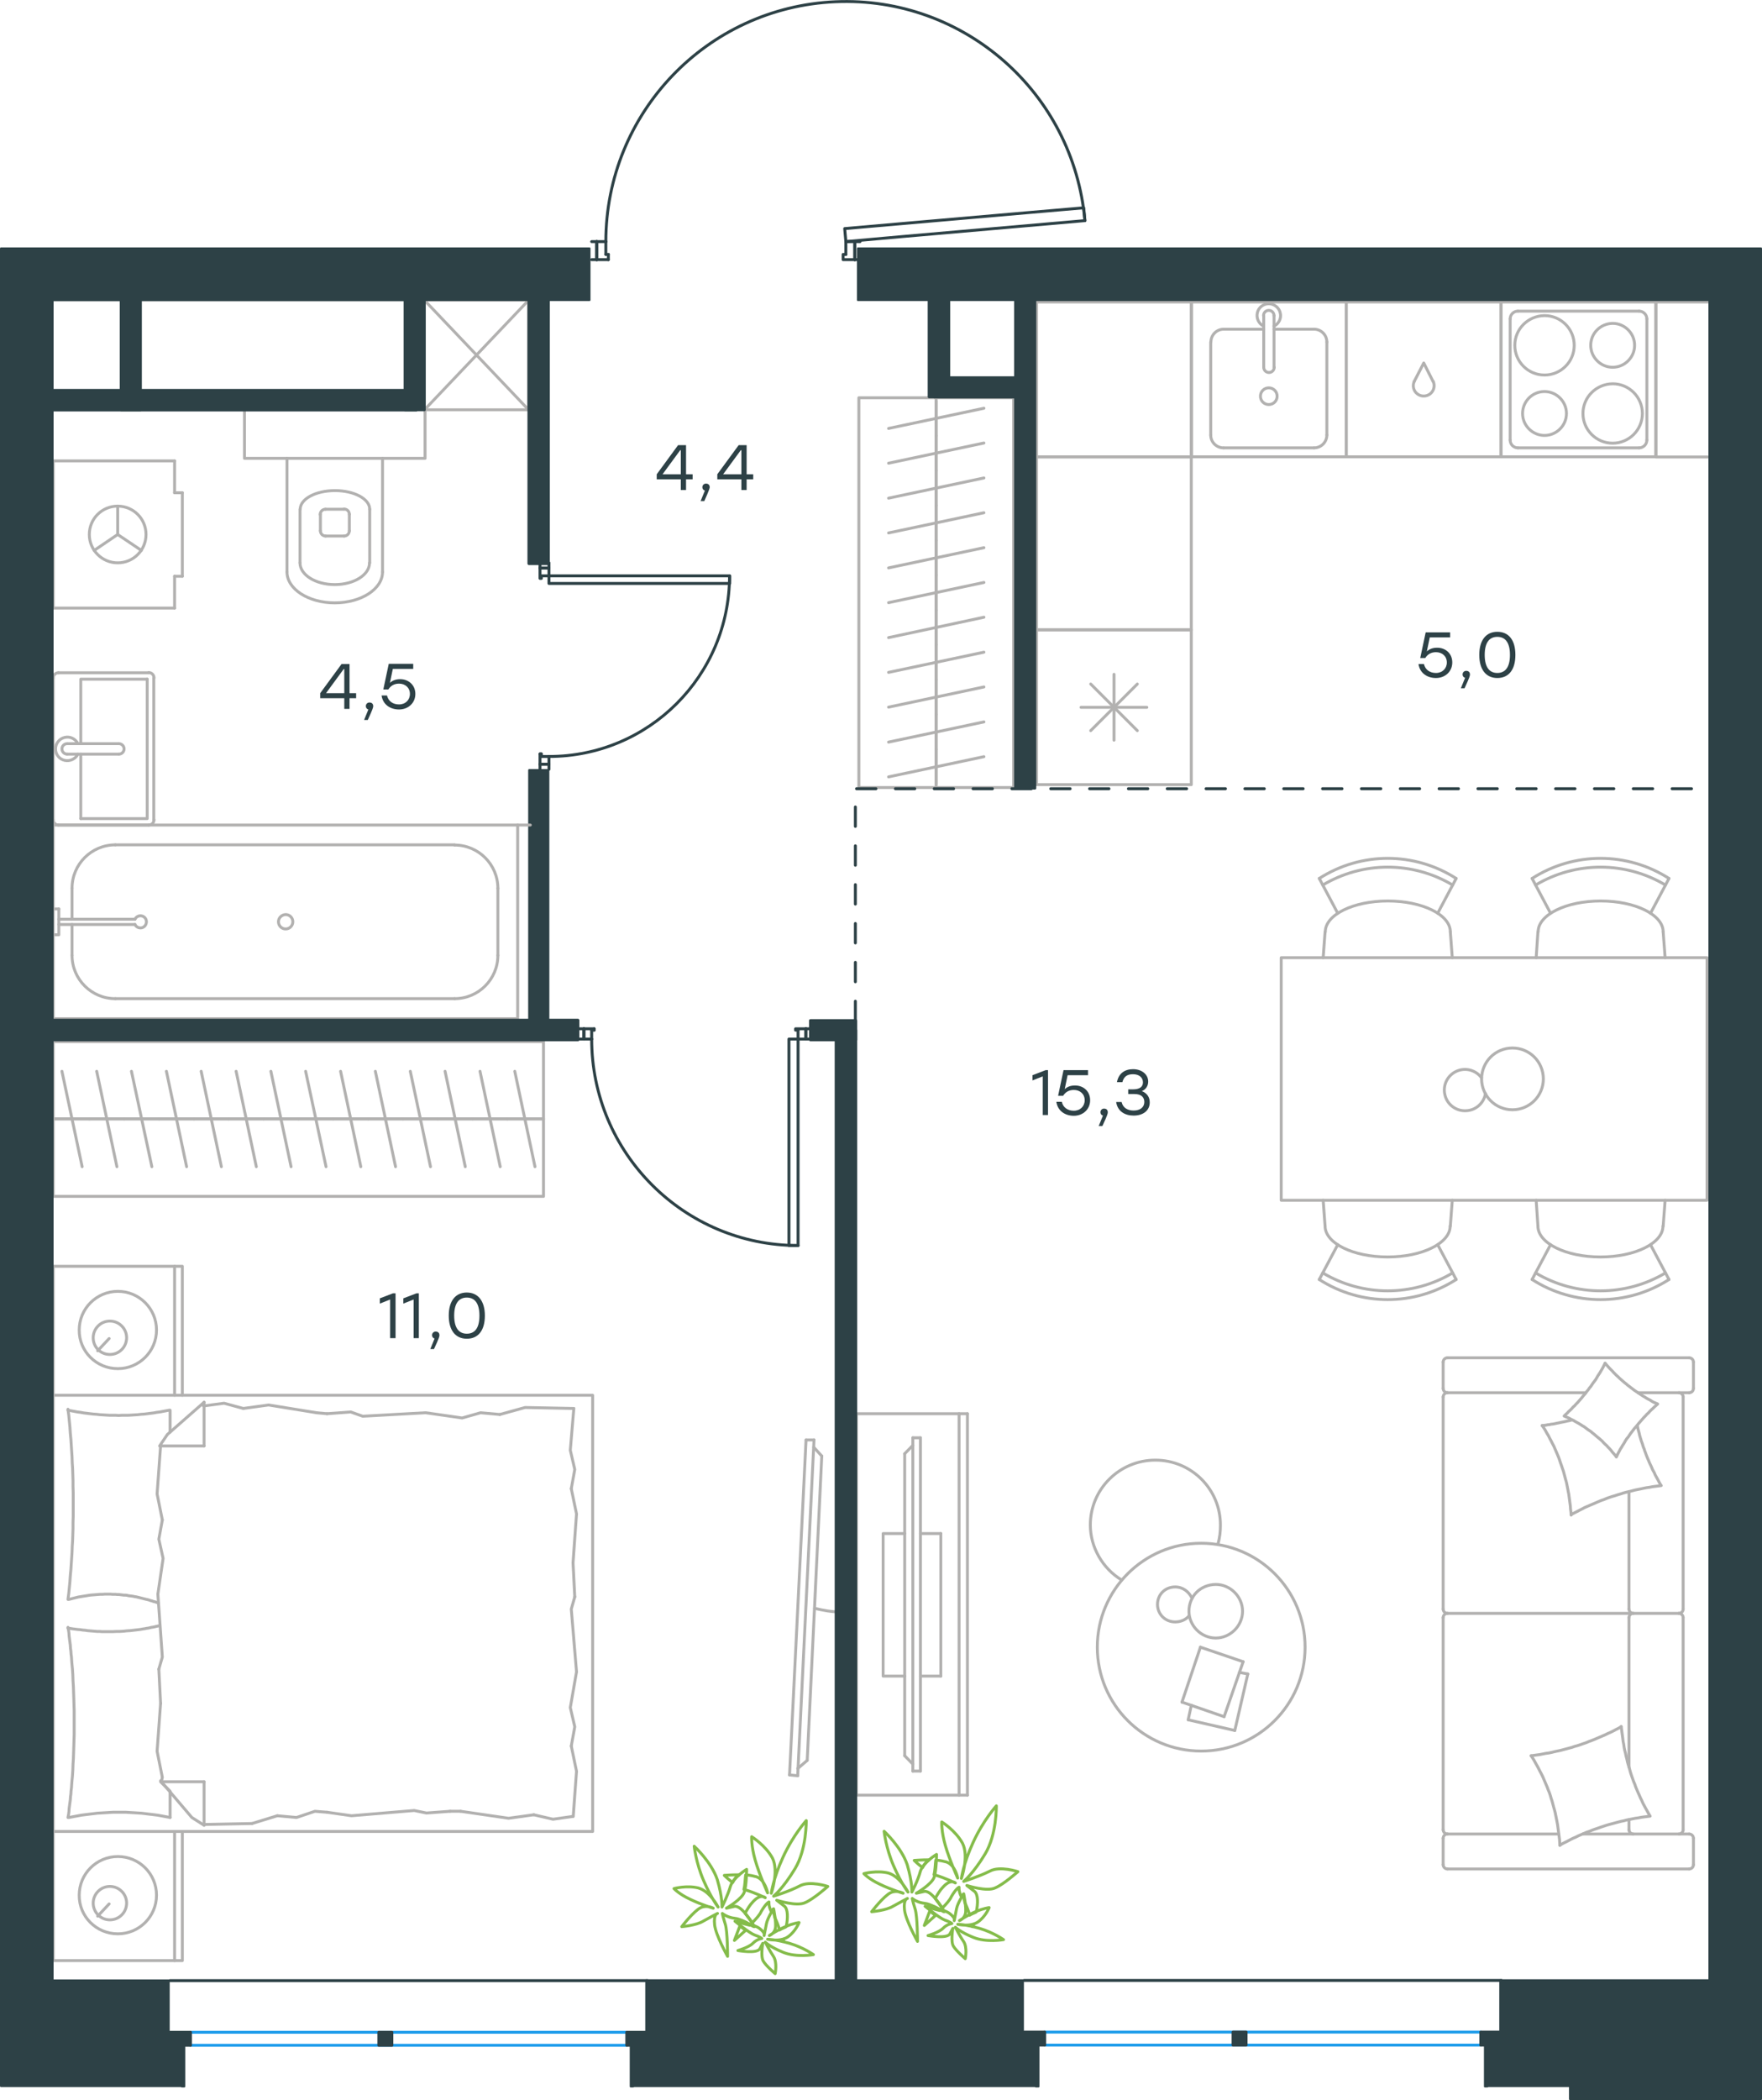 <?xml version="1.0" encoding="utf-8"?>
<!-- Generator: Adobe Illustrator 26.5.0, SVG Export Plug-In . SVG Version: 6.00 Build 0)  -->
<svg version="1.1" id="Слой_1" xmlns="http://www.w3.org/2000/svg" xmlns:xlink="http://www.w3.org/1999/xlink" x="0px" y="0px"
	 viewBox="0 0 907.4 1081.3" style="enable-background:new 0 0 907.4 1081.3;" xml:space="preserve">
<style type="text/css">
	.st0{fill:none;stroke:#B2B1B0;stroke-width:1.5;stroke-linecap:round;stroke-linejoin:round;stroke-miterlimit:22.926;}
	.st1{fill:none;stroke:#2D4146;stroke-width:1.5;stroke-linecap:round;stroke-linejoin:round;stroke-miterlimit:22.926;}
	
		.st2{fill:none;stroke:#2D4146;stroke-width:1.5;stroke-linecap:round;stroke-linejoin:round;stroke-miterlimit:22.926;stroke-dasharray:10,10,0,0,0,0;}
	.st3{fill:none;stroke:#1D9CEB;stroke-width:1.5;stroke-linecap:round;stroke-linejoin:round;stroke-miterlimit:22.926;}
	
		.st4{fill-rule:evenodd;clip-rule:evenodd;fill:#2D4146;stroke:#2D4146;stroke-linecap:round;stroke-linejoin:round;stroke-miterlimit:10;}
	.st5{fill:#2D4146;}
	.st6{fill:none;stroke:#84BC4A;stroke-width:1.5;stroke-linecap:round;stroke-linejoin:round;stroke-miterlimit:22.926;}
</style>
<g>
	<path class="st0" d="M419.5,828.1c4.6,1.1,9.1,1.9,13.6,1.9"/>
	<line class="st0" x1="410.8" y1="914.3" x2="419.2" y2="741.4"/>
	<line class="st0" x1="415.1" y1="741.4" x2="406.6" y2="913.9"/>
	<line class="st0" x1="406.6" y1="913.9" x2="410.8" y2="914.3"/>
	<line class="st0" x1="423.2" y1="749.7" x2="415.7" y2="906.4"/>
	<line class="st0" x1="419.1" y1="745.2" x2="423.2" y2="749.7"/>
	<line class="st0" x1="415.7" y1="906.4" x2="410.8" y2="910.6"/>
	<line class="st0" x1="415.1" y1="741.4" x2="419.2" y2="741.4"/>
</g>
<g>
	<g>
		<line class="st0" x1="493.9" y1="924.3" x2="493.9" y2="727.9"/>
		<polyline class="st0" points="498.2,727.9 441,727.9 441,924.3 498.2,924.3 		"/>
		<line class="st0" x1="498.2" y1="924.3" x2="498.2" y2="727.9"/>
	</g>
	<g>
		<polyline class="st0" points="465.9,789.6 454.8,789.6 454.8,863 465.9,863 		"/>
		<line class="st0" x1="474" y1="863" x2="484.5" y2="863"/>
		<line class="st0" x1="484.5" y1="863" x2="484.5" y2="789.6"/>
		<line class="st0" x1="484.5" y1="789.6" x2="474" y2="789.6"/>
		<line class="st0" x1="474" y1="911.9" x2="470.1" y2="911.9"/>
		<line class="st0" x1="465.9" y1="748.5" x2="470.1" y2="744.2"/>
		<line class="st0" x1="470.1" y1="908.3" x2="465.9" y2="904"/>
		<line class="st0" x1="470.1" y1="740.3" x2="470.1" y2="911.9"/>
		<line class="st0" x1="474" y1="911.9" x2="474" y2="740.3"/>
		<line class="st0" x1="474" y1="740.3" x2="470.1" y2="740.3"/>
		<line class="st0" x1="465.9" y1="904" x2="465.9" y2="748.5"/>
	</g>
</g>
<rect x="533.8" y="155.5" class="st0" width="79.7" height="79.7"/>
<line class="st0" x1="630.2" y1="169.5" x2="650.8" y2="169.5"/>
<path class="st0" d="M649.1,204c0,2.4,1.9,4.3,4.3,4.3s4.3-1.9,4.3-4.3s-1.9-4.3-4.3-4.3C651,199.7,649.1,201.6,649.1,204"/>
<path class="st0" d="M650.8,189.1c0,1.5,1.2,2.7,2.7,2.7s2.7-1.2,2.7-2.7"/>
<line class="st0" x1="650.8" y1="162.5" x2="650.8" y2="189.1"/>
<path class="st0" d="M656.1,162.5c0-1.5-1.2-2.7-2.7-2.7s-2.7,1.2-2.7,2.7"/>
<line class="st0" x1="656.1" y1="162.5" x2="656.1" y2="189.1"/>
<path class="st0" d="M656.1,167.9c2.5-1.2,3.9-4.1,3.2-6.8c-0.6-2.7-3.1-4.7-5.9-4.7s-5.3,1.9-5.9,4.7c-0.6,2.7,0.7,5.6,3.2,6.8"/>
<path class="st0" d="M630.2,169.5c-3.7,0-6.6,3-6.6,6.6"/>
<path class="st0" d="M683.3,176.1c0-3.7-3-6.6-6.6-6.6"/>
<path class="st0" d="M623.5,224c0,3.7,3,6.6,6.6,6.6"/>
<path class="st0" d="M676.7,230.6c3.7,0,6.6-3,6.6-6.6"/>
<line class="st0" x1="623.5" y1="176.1" x2="623.5" y2="224"/>
<line class="st0" x1="630.2" y1="230.6" x2="676.7" y2="230.6"/>
<line class="st0" x1="683.3" y1="224" x2="683.3" y2="176.1"/>
<line class="st0" x1="676.7" y1="169.5" x2="656.1" y2="169.5"/>
<rect x="613.6" y="155.5" class="st0" width="79.7" height="79.7"/>
<path class="st0" d="M728.3,196.4c-1,2.2-0.4,4.9,1.6,6.4c1.9,1.5,4.6,1.5,6.6,0c1.9-1.5,2.6-4.1,1.6-6.4"/>
<polyline class="st0" points="728.3,196.4 733.2,186.9 738,196.4 "/>
<rect x="693.3" y="155.5" class="st0" width="79.7" height="79.7"/>
<path class="st0" d="M815.2,212.9c0,8.4,6.8,15.3,15.3,15.3c8.4,0,15.3-6.8,15.3-15.3c0-8.4-6.8-15.3-15.3-15.3
	C822,197.7,815.2,204.5,815.2,212.9"/>
<path class="st0" d="M784.1,212.9c0,6.2,5.1,11.3,11.3,11.3c6.2,0,11.3-5.1,11.3-11.3c0-6.2-5.1-11.3-11.3-11.3
	C789.1,201.6,784.1,206.7,784.1,212.9"/>
<path class="st0" d="M780.1,177.8c0,8.4,6.8,15.3,15.3,15.3c8.4,0,15.3-6.8,15.3-15.3c0-8.4-6.8-15.3-15.3-15.3
	C786.9,162.6,780.1,169.4,780.1,177.8"/>
<path class="st0" d="M819.2,177.8c0,6.2,5.1,11.3,11.3,11.3c6.2,0,11.3-5.1,11.3-11.3c0-6.2-5.1-11.3-11.3-11.3
	C824.2,166.6,819.2,171.6,819.2,177.8"/>
<path class="st0" d="M777.7,226.6c0,2.2,1.8,4,4,4"/>
<path class="st0" d="M844.1,230.6c2.2,0,4-1.8,4-4"/>
<path class="st0" d="M781.7,160.2c-2.2,0-4,1.8-4,4"/>
<path class="st0" d="M848.1,164.2c0-2.2-1.8-4-4-4"/>
<line class="st0" x1="781.7" y1="230.6" x2="844.1" y2="230.6"/>
<line class="st0" x1="777.7" y1="164.2" x2="777.7" y2="226.6"/>
<line class="st0" x1="844.1" y1="160.2" x2="781.7" y2="160.2"/>
<line class="st0" x1="848.1" y1="226.6" x2="848.1" y2="164.2"/>
<rect x="773" y="155.5" class="st0" width="79.7" height="79.7"/>
<polyline class="st0" points="879.4,155.5 852.8,155.5 852.8,235.3 879.4,235.3 "/>
<line class="st0" x1="585.7" y1="352.2" x2="561.7" y2="376.2"/>
<line class="st0" x1="585.7" y1="376.2" x2="561.7" y2="352.2"/>
<line class="st0" x1="573.7" y1="347.2" x2="573.7" y2="381.1"/>
<line class="st0" x1="590.6" y1="364.2" x2="556.7" y2="364.2"/>
<rect x="533.8" y="324.3" class="st0" width="79.7" height="79.7"/>
<rect x="533.8" y="235.3" class="st0" width="79.7" height="89"/>
<line class="st0" x1="815.2" y1="944.3" x2="869.9" y2="944.3"/>
<line class="st0" x1="838.9" y1="832.9" x2="838.9" y2="909.9"/>
<line class="st0" x1="843.6" y1="717.1" x2="869.9" y2="717.1"/>
<polyline class="st0" points="853.6,722.9 852.6,722.4 851.6,722 850.7,721.5 849.8,720.9 848.8,720.4 847.9,719.9 847,719.3 
	846.1,718.8 845.2,718.2 844.3,717.6 843.4,717 842.5,716.4 841.6,715.8 840.7,715.1 839.9,714.5 839,713.8 838.2,713.2 
	837.4,712.5 836.5,711.8 835.7,711.1 834.9,710.4 834.1,709.7 833.3,708.9 832.5,708.2 831.8,707.5 831,706.7 830.3,705.9 
	829.5,705.1 828.8,704.4 828,703.5 827.3,702.7 826.6,701.9 "/>
<polyline class="st0" points="809.4,731.1 808.5,731.4 807.5,731.6 806.6,731.8 805.7,732 804.7,732.2 803.7,732.4 802.8,732.6 
	801.8,732.8 800.9,733 799.9,733.2 798.9,733.3 798,733.5 797,733.6 796.1,733.8 795.2,733.9 794.2,734 "/>
<polyline class="st0" points="832.4,750.1 832.9,749.1 833.4,748.1 833.9,747.2 834.4,746.2 835,745.3 835.5,744.4 836.1,743.5 
	836.7,742.5 837.2,741.6 837.8,740.7 838.5,739.9 839.1,739 839.7,738.1 840.4,737.2 841,736.4 841.7,735.5 842.4,734.7 
	843.1,733.9 843.8,733 844.5,732.2 845.2,731.4 845.9,730.6 846.6,729.8 847.4,729 848.1,728.2 848.9,727.5 849.6,726.7 
	850.4,725.9 851.2,725.2 852,724.4 852.8,723.7 853.6,722.9 "/>
<polyline class="st0" points="803.3,950.1 804.6,949.3 806,948.6 807.4,947.9 808.7,947.2 810.1,946.5 811.5,945.9 812.9,945.2 
	814.3,944.6 815.7,944 817.1,943.4 818.6,942.9 820,942.3 821.4,941.8 822.9,941.3 824.3,940.8 825.8,940.3 827.3,939.8 
	828.7,939.4 830.2,939 831.7,938.6 833.2,938.2 834.7,937.8 836.2,937.5 837.7,937.1 839.2,936.8 840.7,936.5 842.2,936.2 
	843.7,936 845.2,935.7 846.7,935.5 848.2,935.3 849.8,935.1 849,933.8 848.3,932.5 847.5,931.1 846.8,929.8 846.1,928.5 
	845.5,927.1 844.8,925.7 844.2,924.3 843.6,923 843,921.6 842.4,920.2 841.9,918.7 841.3,917.3 840.8,915.9 840.3,914.5 839.8,913 
	839.4,911.6 839,910.1 838.5,908.6 838.1,907.1 837.8,905.7 837.4,904.2 837.1,902.7 836.7,901.2 836.4,899.7 836.2,898.2 
	835.9,896.7 835.7,895.1 835.5,893.6 835.3,892.1 835.1,890.6 834.9,889 "/>
<polyline class="st0" points="794.2,734 795.1,735.3 795.9,736.6 796.6,737.9 797.4,739.2 798.1,740.6 798.8,741.9 799.5,743.3 
	800.2,744.6 800.8,746 801.4,747.4 802,748.8 802.6,750.2 803.1,751.6 803.6,753.1 804.1,754.5 804.6,756 805.1,757.4 805.5,758.9 
	805.9,760.4 806.3,761.9 806.7,763.3 807,764.8 807.3,766.3 807.6,767.9 807.9,769.4 808.1,770.9 808.3,772.4 808.5,773.9 
	808.7,775.4 808.8,777 809,778.5 809.1,780.1 "/>
<polyline class="st0" points="809.4,779.7 810.7,779 812.1,778.3 813.4,777.6 814.8,776.9 816.1,776.2 817.5,775.6 818.9,775 
	820.3,774.4 821.7,773.8 823.1,773.2 824.5,772.6 826,772.1 827.4,771.5 828.8,771 830.3,770.5 831.7,770.1 833.2,769.6 
	834.6,769.2 836.1,768.7 837.6,768.3 839,768 840.5,767.6 842,767.2 843.5,766.9 845,766.6 846.4,766.3 847.9,766 849.4,765.8 
	850.9,765.5 852.4,765.3 854,765.1 855.5,764.9 854.9,764 854.4,763.1 853.9,762.1 853.4,761.2 852.9,760.3 852.4,759.4 852,758.4 
	851.5,757.5 851,756.6 850.6,755.6 850.2,754.7 849.7,753.7 849.3,752.8 848.9,751.8 848.5,750.9 848.1,749.9 847.7,748.9 
	847.4,748 847,747 846.7,746 846.3,745.1 846,744.1 845.7,743.1 845.3,742.1 845,741.1 844.7,740.1 844.4,739.1 844.2,738.1 
	843.9,737 843.6,736 843.4,735 843.2,734 "/>
<polyline class="st0" points="788.5,904 789.3,905.2 790.1,906.5 790.8,907.8 791.6,909.2 792.3,910.5 793,911.9 793.7,913.2 
	794.4,914.6 795,916 795.6,917.4 796.2,918.8 796.8,920.2 797.3,921.6 797.9,923 798.4,924.5 798.8,925.9 799.3,927.4 799.7,928.9 
	800.1,930.4 800.5,931.8 800.9,933.3 801.2,934.8 801.5,936.3 801.8,937.8 802.1,939.4 802.3,940.9 802.5,942.4 802.7,943.9 
	802.9,945.4 803.1,947 803.2,948.5 803.3,950.1 "/>
<polyline class="st0" points="826.6,701.9 826.1,702.9 825.6,703.9 825.1,704.8 824.5,705.8 824,706.7 823.4,707.6 822.8,708.5 
	822.3,709.4 821.7,710.4 821.1,711.2 820.4,712.1 819.8,713 819.2,713.9 818.5,714.7 817.9,715.6 817.2,716.4 816.6,717.3 
	815.9,718.1 815.2,718.9 814.5,719.8 813.8,720.6 813.1,721.4 812.4,722.2 811.6,723 810.9,723.8 810.1,724.5 809.4,725.3 
	808.6,726.1 807.8,726.8 807.1,727.6 806.3,728.3 805.5,729.1 806.4,729.5 807.4,729.9 808.4,730.4 809.3,730.9 810.2,731.3 
	811.2,731.9 812.1,732.4 813,732.9 814,733.5 814.9,734.1 815.8,734.6 816.6,735.2 817.5,735.9 818.4,736.5 819.3,737.1 
	820.1,737.8 821,738.5 821.8,739.2 822.6,739.9 823.5,740.6 824.3,741.3 825.1,742 825.8,742.8 826.6,743.6 827.4,744.3 
	828.1,745.1 828.9,745.9 829.6,746.7 830.3,747.6 831,748.4 831.7,749.2 832.4,750.1 "/>
<polyline class="st0" points="834.9,889 833.6,889.8 832.2,890.5 830.9,891.2 829.5,891.9 828.1,892.5 826.7,893.2 825.3,893.8 
	823.9,894.4 822.5,895 821.1,895.6 819.6,896.2 818.2,896.7 816.8,897.3 815.3,897.8 813.9,898.3 812.4,898.8 810.9,899.2 
	809.5,899.7 808,900.1 806.5,900.5 805,900.9 803.5,901.3 802,901.6 800.6,901.9 799,902.3 797.5,902.6 796,902.8 794.5,903.1 
	793,903.4 791.5,903.6 790,903.8 788.5,904 "/>
<path class="st0" d="M838.9,828.5c0,1.2,1,2.2,2.2,2.2"/>
<line class="st0" x1="838.9" y1="828.5" x2="838.9" y2="768"/>
<path class="st0" d="M838.9,942.1c0,1.2,1,2.2,2.2,2.2"/>
<path class="st0" d="M841.1,830.7c-1.2,0-2.2,1-2.2,2.2"/>
<line class="st0" x1="838.9" y1="936.9" x2="838.9" y2="942.1"/>
<path class="st0" d="M866.8,719.3c0-1.2-1-2.2-2.2-2.2"/>
<path class="st0" d="M745.4,717.1c-1.2,0-2.2,1-2.2,2.2"/>
<path class="st0" d="M864.6,830.7c1.2,0,2.2-1,2.2-2.2"/>
<path class="st0" d="M743.2,828.5c0,1.2,1,2.2,2.2,2.2"/>
<line class="st0" x1="866.8" y1="828.5" x2="866.8" y2="719.3"/>
<line class="st0" x1="743.2" y1="719.3" x2="743.2" y2="828.5"/>
<path class="st0" d="M864.6,944.3c1.2,0,2.2-1,2.2-2.2"/>
<path class="st0" d="M743.2,942.1c0,1.2,1,2.2,2.2,2.2"/>
<path class="st0" d="M872.1,946.5c0-1.2-1-2.2-2.2-2.2"/>
<path class="st0" d="M866.8,832.9c0-1.2-1-2.2-2.2-2.2"/>
<path class="st0" d="M745.4,830.7c-1.2,0-2.2,1-2.2,2.2"/>
<path class="st0" d="M745.4,699.1c-1.2,0-2.2,1-2.2,2.2"/>
<path class="st0" d="M743.2,714.9c0,1.2,1,2.2,2.2,2.2"/>
<path class="st0" d="M872.1,701.3c0-1.2-1-2.2-2.2-2.2"/>
<path class="st0" d="M869.9,717.1c1.2,0,2.2-1,2.2-2.2"/>
<path class="st0" d="M869.9,962.3c1.2,0,2.2-1,2.2-2.2"/>
<path class="st0" d="M745.4,944.3c-1.2,0-2.2,1-2.2,2.2"/>
<path class="st0" d="M743.2,960.1c0,1.2,1,2.2,2.2,2.2"/>
<line class="st0" x1="866.8" y1="832.9" x2="866.8" y2="942.1"/>
<line class="st0" x1="745.4" y1="830.7" x2="864.6" y2="830.7"/>
<line class="st0" x1="743.2" y1="942.1" x2="743.2" y2="832.9"/>
<line class="st0" x1="869.9" y1="699.1" x2="745.4" y2="699.1"/>
<line class="st0" x1="743.2" y1="701.3" x2="743.2" y2="714.9"/>
<line class="st0" x1="745.4" y1="717.1" x2="816.5" y2="717.1"/>
<line class="st0" x1="872.1" y1="714.9" x2="872.1" y2="701.3"/>
<line class="st0" x1="802.6" y1="944.3" x2="745.4" y2="944.3"/>
<line class="st0" x1="743.2" y1="946.5" x2="743.2" y2="960.1"/>
<line class="st0" x1="745.4" y1="962.3" x2="869.9" y2="962.3"/>
<line class="st0" x1="872.1" y1="960.1" x2="872.1" y2="946.5"/>
<line class="st0" x1="105.1" y1="939.4" x2="129.8" y2="938.9"/>
<polyline class="st0" points="82.7,877 80.9,901.7 83.6,915.1 83.1,917.4 "/>
<polyline class="st0" points="82.7,744.5 80.9,769.2 83.6,782.6 "/>
<polyline class="st0" points="81.3,820.8 83.6,853.2 81.8,859.4 "/>
<polyline class="st0" points="83.6,782.6 81.8,792.5 84,802.4 81.3,820.8 "/>
<line class="st0" x1="81.8" y1="859.4" x2="82.7" y2="877"/>
<polyline class="st0" points="87.6,935.8 86,935.5 84.4,935.2 82.8,934.9 81.1,934.6 79.5,934.4 77.9,934.2 76.2,934 74.6,933.8 
	72.9,933.6 71.3,933.5 69.7,933.4 68,933.3 66.4,933.2 64.8,933.1 63.2,933.1 61.5,933.1 59.9,933.1 58.2,933.1 56.5,933.2 
	54.9,933.3 53.2,933.4 51.6,933.5 50,933.6 48.4,933.8 46.7,934 45.1,934.2 43.5,934.4 41.9,934.6 40.3,934.9 38.7,935.2 
	37.1,935.5 35.5,935.8 "/>
<polyline class="st0" points="35,935.8 35.3,934.3 35.5,932.8 35.6,931.2 35.8,929.7 36,928.2 36.2,926.7 36.3,925.2 36.5,923.7 
	36.6,922.1 36.8,920.6 37,917.6 37.3,914.5 37.5,911.5 37.6,908.4 37.8,905.4 37.9,902.3 38,899.2 38.1,896.1 38.2,893.1 38.2,890 
	38.2,886.8 38.2,883.8 38.2,880.8 38.1,877.7 38,874.6 37.9,871.6 37.8,868.5 37.6,865.4 37.5,862.4 37.3,859.3 37,856.2 
	36.8,853.1 36.6,851.6 36.5,850.1 36.3,848.6 36.2,847 36,845.5 35.8,844 35.6,842.4 35.5,840.9 35.3,839.4 35,837.9 "/>
<polyline class="st0" points="163,727.4 138.3,723.4 125.3,725.2 "/>
<polyline class="st0" points="125.3,725.2 115.4,722.5 105.6,723.8 104.7,723.8 "/>
<line class="st0" x1="168.4" y1="727.9" x2="163" y2="727.4"/>
<polyline class="st0" points="231.8,729.2 219.2,727.4 186.8,729.2 180.6,727 168.4,727.9 "/>
<polyline class="st0" points="295.5,725.2 270.4,724.7 257.4,728.3 "/>
<polyline class="st0" points="257.4,728.3 247.5,727.4 238,730.1 231.8,729.2 "/>
<polyline class="st0" points="237.2,932.6 261.9,936.2 274.9,934.4 "/>
<polyline class="st0" points="274.9,934.4 284.8,936.7 294.6,935.3 "/>
<line class="st0" x1="231.8" y1="932.6" x2="237.2" y2="932.6"/>
<polyline class="st0" points="168.4,933.1 181,934.9 213.3,932.2 219.6,933.5 231.8,932.6 "/>
<line class="st0" x1="129.8" y1="938.9" x2="142.8" y2="934.9"/>
<polyline class="st0" points="142.8,934.9 152.7,935.8 162.2,932.6 168.4,933.1 "/>
<polyline class="st0" points="35,838.3 37.6,838.7 40.1,839 41.4,839.1 42.6,839.3 43.9,839.4 45.1,839.6 46.3,839.7 47.6,839.8 
	48.8,839.9 50,840 51.2,840 52.4,840.1 53.6,840.1 54.8,840.1 56.6,840.1 58.3,840.1 60.1,840 61.8,840 63.5,839.9 65.3,839.7 
	67,839.6 68.7,839.4 70.4,839.2 72.1,839 73.8,838.7 74.6,838.6 75.5,838.4 76.3,838.3 77.2,838.1 78,837.9 78.8,837.8 79.7,837.6 
	80.5,837.4 81.4,837.2 82.2,837 "/>
<polyline class="st0" points="35,726.1 36.7,726.4 38.3,726.7 39.9,727 41.5,727.2 43.1,727.5 44.8,727.7 46.4,727.9 48.1,728.1 
	49.7,728.2 51.4,728.4 53,728.5 54.6,728.6 56.3,728.7 57.9,728.7 59.5,728.7 61.1,728.8 62.8,728.7 64.4,728.7 66.1,728.7 
	67.8,728.6 69.4,728.5 71,728.4 72.7,728.2 74.3,728.1 75.9,727.9 77.5,727.7 79.1,727.5 80.7,727.2 82.3,727 83.9,726.7 
	85.5,726.4 87.1,726.1 "/>
<polyline class="st0" points="81.6,825.4 80.8,825.1 80,824.8 79.1,824.6 78.3,824.3 77.5,824.1 76.7,823.8 75.9,823.6 75,823.4 
	74.2,823.2 73.4,823 72.6,822.8 71.8,822.6 71,822.4 70.2,822.2 69.4,822.1 68.6,821.9 67.8,821.8 67,821.7 66.2,821.6 65.4,821.4 
	64.6,821.3 63.7,821.3 62.9,821.2 62.1,821.1 61.3,821 60.4,821 59.6,820.9 58.7,820.9 57.9,820.9 57,820.8 56.1,820.8 55.3,820.8 
	54,820.8 52.7,820.9 51.5,820.9 50.2,821 49,821.1 47.7,821.2 46.5,821.3 45.2,821.5 44,821.7 42.7,821.9 41.5,822.1 40.3,822.3 
	39.1,822.6 37.9,822.9 36.7,823.2 35.5,823.5 "/>
<polyline class="st0" points="35,823.5 35.4,820.5 35.7,817.5 36,814.4 36.2,811.4 36.5,808.3 36.7,805.3 36.9,802.3 37.1,799.2 
	37.2,796.2 37.4,793.1 37.5,790 37.6,787 37.6,783.9 37.7,780.8 37.7,777.7 37.7,774.6 37.7,771.5 37.7,768.5 37.6,765.4 
	37.6,762.4 37.5,759.3 37.4,756.2 37.2,753.2 37.1,750.1 36.9,747 36.7,743.9 36.5,740.9 36.2,737.8 36,734.7 35.7,731.7 
	35.4,728.6 35,725.6 "/>
<polyline class="st0" points="295.1,804.7 296.9,779.5 294.2,766.5 "/>
<polyline class="st0" points="294.2,766.5 296,756.6 293.7,746.7 295.5,725.2 "/>
<polyline class="st0" points="295.2,935.3 296.9,912 294.2,899 "/>
<polyline class="st0" points="296.9,860.8 294.2,828.5 296,822.2 "/>
<polyline class="st0" points="294.2,899 296,889.1 293.7,879.2 296.9,860.8 "/>
<line class="st0" x1="296" y1="822.2" x2="295.1" y2="804.7"/>
<line class="st0" x1="105.1" y1="722" x2="105.1" y2="744.5"/>
<polyline class="st0" points="82.7,916.9 98.8,935.8 105.1,939.8 "/>
<line class="st0" x1="82.7" y1="744.5" x2="105.1" y2="744.5"/>
<line class="st0" x1="87.6" y1="935.8" x2="87.6" y2="922.7"/>
<polyline class="st0" points="105.1,722 86.2,738.6 82.2,744.5 "/>
<line class="st0" x1="105.1" y1="939.8" x2="105.1" y2="917.4"/>
<polyline class="st0" points="87.6,922.3 82.7,917.4 105.1,917.4 "/>
<line class="st0" x1="87.6" y1="737.4" x2="87.6" y2="726.1"/>
<line class="st0" x1="56.2" y1="980.3" x2="50.3" y2="986.6"/>
<path class="st0" d="M56.6,988.5c4.8,0,8.6-3.9,8.6-8.6c0-4.8-3.9-8.6-8.6-8.6c-4.8,0-8.6,3.9-8.6,8.6
	C48,984.6,51.8,988.5,56.6,988.5"/>
<path class="st0" d="M60.7,995.7c11,0,19.9-8.9,19.9-19.9s-8.9-19.9-19.9-19.9s-19.9,8.9-19.9,19.9
	C40.7,986.8,49.6,995.7,60.7,995.7"/>
<line class="st0" x1="56.2" y1="689.2" x2="50.3" y2="695.5"/>
<path class="st0" d="M56.6,697.4c4.8,0,8.6-3.9,8.6-8.6c0-4.8-3.9-8.6-8.6-8.6c-4.8,0-8.6,3.9-8.6,8.6
	C48,693.6,51.8,697.4,56.6,697.4"/>
<path class="st0" d="M60.7,704.7c11,0,19.9-8.9,19.9-19.9s-8.9-19.9-19.9-19.9s-19.9,8.9-19.9,19.9
	C40.7,695.8,49.6,704.7,60.7,704.7"/>
<line class="st0" x1="89.9" y1="943" x2="89.9" y2="1009.5"/>
<line class="st0" x1="89.9" y1="652" x2="89.9" y2="718.4"/>
<polyline class="st0" points="27.4,943 27.4,1009.5 93.9,1009.5 93.9,943 "/>
<polyline class="st0" points="27.4,718.4 27.4,652 93.9,652 93.9,718.4 "/>
<rect x="27.4" y="718.4" class="st0" width="277.8" height="224.6"/>
<line class="st0" x1="279.3" y1="576.1" x2="261.3" y2="576.1"/>
<line class="st0" x1="265.1" y1="551.6" x2="275.5" y2="600.7"/>
<line class="st0" x1="261.3" y1="576.1" x2="243.4" y2="576.1"/>
<line class="st0" x1="247.2" y1="551.6" x2="257.6" y2="600.7"/>
<line class="st0" x1="243.4" y1="576.1" x2="225.4" y2="576.1"/>
<line class="st0" x1="229.2" y1="551.6" x2="239.6" y2="600.7"/>
<line class="st0" x1="225.4" y1="576.1" x2="207.5" y2="576.1"/>
<line class="st0" x1="211.3" y1="551.6" x2="221.7" y2="600.7"/>
<line class="st0" x1="207.5" y1="576.1" x2="189.6" y2="576.1"/>
<line class="st0" x1="193.3" y1="551.6" x2="203.7" y2="600.7"/>
<line class="st0" x1="189.6" y1="576.1" x2="171.6" y2="576.1"/>
<line class="st0" x1="175.4" y1="551.6" x2="185.8" y2="600.7"/>
<line class="st0" x1="171.6" y1="576.1" x2="153.7" y2="576.1"/>
<line class="st0" x1="157.4" y1="551.6" x2="167.9" y2="600.7"/>
<line class="st0" x1="153.7" y1="576.1" x2="135.7" y2="576.1"/>
<line class="st0" x1="139.5" y1="551.6" x2="149.9" y2="600.7"/>
<line class="st0" x1="279.9" y1="576.1" x2="27.4" y2="576.1"/>
<line class="st0" x1="135.7" y1="576.1" x2="117.8" y2="576.1"/>
<line class="st0" x1="121.6" y1="551.6" x2="132" y2="600.7"/>
<line class="st0" x1="117.8" y1="576.1" x2="99.9" y2="576.1"/>
<line class="st0" x1="103.6" y1="551.6" x2="114" y2="600.7"/>
<line class="st0" x1="99.9" y1="576.1" x2="81.9" y2="576.1"/>
<line class="st0" x1="85.7" y1="551.6" x2="96.1" y2="600.7"/>
<line class="st0" x1="81.9" y1="576.1" x2="64" y2="576.1"/>
<line class="st0" x1="67.7" y1="551.6" x2="78.2" y2="600.7"/>
<line class="st0" x1="64" y1="576.1" x2="46" y2="576.1"/>
<line class="st0" x1="49.8" y1="551.6" x2="60.2" y2="600.7"/>
<line class="st0" x1="46" y1="576.1" x2="28.1" y2="576.1"/>
<line class="st0" x1="31.9" y1="551.6" x2="42.3" y2="600.7"/>
<rect x="27.4" y="536.3" class="st0" width="252.5" height="79.7"/>
<line class="st0" x1="37.1" y1="491.9" x2="37.1" y2="476"/>
<path class="st0" d="M69.5,476c0.6,1.3,2.1,2,3.5,1.7s2.4-1.6,2.4-3.1s-1-2.7-2.4-3s-2.9,0.4-3.5,1.7"/>
<line class="st0" x1="30.3" y1="476" x2="69.5" y2="476"/>
<line class="st0" x1="30.3" y1="473.3" x2="69.5" y2="473.3"/>
<line class="st0" x1="30.3" y1="468" x2="27.4" y2="468"/>
<polyline class="st0" points="30.3,468 30.3,481.3 27.4,481.3 "/>
<path class="st0" d="M143.4,474.6c0,2,1.6,3.7,3.7,3.7c2,0,3.7-1.6,3.7-3.7c0-2-1.6-3.7-3.7-3.7C145,471,143.4,472.6,143.4,474.6"/>
<path class="st0" d="M37.1,491.9c0,12.3,10,22.3,22.3,22.3"/>
<path class="st0" d="M59.4,435c-12.3,0-22.3,10-22.3,22.3"/>
<path class="st0" d="M234.1,514.2c12.3,0,22.3-10,22.3-22.3"/>
<path class="st0" d="M256.4,457.4c0-12.3-10-22.3-22.3-22.3"/>
<line class="st0" x1="37.1" y1="457.4" x2="37.1" y2="473.3"/>
<line class="st0" x1="59.4" y1="514.2" x2="234.1" y2="514.2"/>
<line class="st0" x1="256.4" y1="491.9" x2="256.4" y2="457.4"/>
<line class="st0" x1="234.1" y1="435" x2="59.4" y2="435"/>
<rect x="27.4" y="424.8" class="st0" width="239.2" height="99.7"/>
<line class="st0" x1="41.6" y1="388.3" x2="41.6" y2="421.5"/>
<polyline class="st0" points="41.6,382.9 41.6,349.7 75.8,349.7 "/>
<polyline class="st0" points="75.8,349.7 75.8,421.5 41.6,421.5 "/>
<path class="st0" d="M76.6,424.8c1.5,0,2.7-1.2,2.7-2.7"/>
<path class="st0" d="M79.3,349c0-1.5-1.2-2.7-2.7-2.7"/>
<path class="st0" d="M27.4,422.1c0,1.5,1.2,2.7,2.7,2.7"/>
<path class="st0" d="M30.1,346.4c-1.5,0-2.7,1.2-2.7,2.7"/>
<path class="st0" d="M61.2,388.3c1.5,0,2.7-1.2,2.7-2.7s-1.2-2.7-2.7-2.7"/>
<line class="st0" x1="34.6" y1="388.3" x2="61.2" y2="388.3"/>
<path class="st0" d="M34.6,382.9c-1.5,0-2.7,1.2-2.7,2.7s1.2,2.7,2.7,2.7"/>
<line class="st0" x1="34.6" y1="382.9" x2="61.2" y2="382.9"/>
<path class="st0" d="M40.1,382.9c-1.2-2.5-4.1-3.9-6.8-3.2c-2.7,0.6-4.7,3.1-4.7,5.9c0,2.8,1.9,5.3,4.7,5.9c2.7,0.6,5.6-0.7,6.8-3.2
	"/>
<line class="st0" x1="30.1" y1="424.8" x2="76.6" y2="424.8"/>
<line class="st0" x1="79.2" y1="422.1" x2="79.2" y2="349.1"/>
<line class="st0" x1="76.6" y1="346.4" x2="30.1" y2="346.4"/>
<line class="st0" x1="27.4" y1="349.1" x2="27.4" y2="422.1"/>
<line class="st0" x1="89.9" y1="296.7" x2="93.9" y2="296.7"/>
<line class="st0" x1="89.9" y1="253.7" x2="93.9" y2="253.7"/>
<line class="st0" x1="89.9" y1="313.1" x2="89.9" y2="296.7"/>
<line class="st0" x1="89.9" y1="237.3" x2="89.9" y2="253.7"/>
<polyline class="st0" points="48.5,283.4 60.6,275.2 72.8,283.4 "/>
<line class="st0" x1="60.6" y1="275.2" x2="60.6" y2="260.6"/>
<path class="st0" d="M60.6,289.8c8.1,0,14.6-6.5,14.6-14.6s-6.5-14.6-14.6-14.6S46,267.1,46,275.2C46,283.3,52.6,289.8,60.6,289.8"
	/>
<line class="st0" x1="27.4" y1="313.1" x2="89.9" y2="313.1"/>
<line class="st0" x1="93.9" y1="296.7" x2="93.9" y2="253.7"/>
<polyline class="st0" points="89.9,237.3 27.4,237.3 27.4,313.1 "/>
<path class="st0" d="M165,273.3c0,1.5,1.2,2.7,2.7,2.7"/>
<path class="st0" d="M177.2,276c1.5,0,2.7-1.2,2.7-2.7"/>
<path class="st0" d="M167.6,262.2c-1.5,0-2.7,1.2-2.7,2.7"/>
<path class="st0" d="M179.9,264.8c0-1.5-1.2-2.7-2.7-2.7"/>
<line class="st0" x1="165" y1="264.8" x2="165" y2="273.3"/>
<line class="st0" x1="167.6" y1="276" x2="177.2" y2="276"/>
<line class="st0" x1="179.9" y1="273.3" x2="179.9" y2="264.8"/>
<line class="st0" x1="177.2" y1="262.2" x2="167.6" y2="262.2"/>
<path class="st0" d="M190.4,262.2c0-5.3-8-9.6-17.9-9.6s-17.9,4.3-17.9,9.6"/>
<line class="st0" x1="154.5" y1="289.8" x2="154.5" y2="262.2"/>
<path class="st0" d="M154.5,289.8c0,6.2,8,11.2,17.9,11.2s17.9-5,17.9-11.2"/>
<line class="st0" x1="190.4" y1="289.8" x2="190.4" y2="262.2"/>
<path class="st0" d="M147.8,294.5c0,8.8,11,15.9,24.6,15.9s24.6-7.1,24.6-15.9"/>
<line class="st0" x1="147.8" y1="294.5" x2="147.8" y2="236"/>
<line class="st0" x1="197" y1="294.5" x2="197" y2="236"/>
<polyline class="st0" points="125.9,210.7 125.9,236 218.9,236 218.9,210.7 "/>
<g>
	<path class="st0" d="M681.2,655.4c20.6,12.3,46.3,12.3,66.9,0"/>
	<path class="st0" d="M679.4,658.8c21.5,13.8,49,13.8,70.5,0"/>
	<line class="st0" x1="688.9" y1="640.9" x2="679.4" y2="658.8"/>
	<line class="st0" x1="740.4" y1="640.9" x2="749.9" y2="658.8"/>
	<line class="st0" x1="746.9" y1="631.3" x2="747.9" y2="618"/>
	<line class="st0" x1="682.4" y1="631.3" x2="681.4" y2="618"/>
	<path class="st0" d="M682.4,631.3c0,8.8,14.4,15.9,32.2,15.9c17.8,0,32.2-7.1,32.2-15.9"/>
	<path class="st0" d="M748.1,455.7c-20.6-12.3-46.3-12.3-66.9,0"/>
	<path class="st0" d="M749.9,452.3c-21.5-13.8-49-13.8-70.5,0"/>
	<line class="st0" x1="688.9" y1="470.2" x2="679.4" y2="452.3"/>
	<line class="st0" x1="740.4" y1="470.2" x2="749.9" y2="452.3"/>
	<line class="st0" x1="746.9" y1="479.8" x2="747.9" y2="493.1"/>
	<line class="st0" x1="682.4" y1="479.8" x2="681.4" y2="493.1"/>
	<path class="st0" d="M746.9,479.8c0-8.8-14.4-15.9-32.2-15.9c-17.8,0-32.2,7.1-32.2,15.9"/>
	<path class="st0" d="M857.7,455.7c-20.6-12.3-46.3-12.3-66.9,0"/>
	<path class="st0" d="M859.5,452.3c-21.5-13.8-49-13.8-70.5,0"/>
	<line class="st0" x1="850" y1="470.2" x2="859.5" y2="452.3"/>
	<line class="st0" x1="798.5" y1="470.2" x2="789" y2="452.3"/>
	<line class="st0" x1="792" y1="479.8" x2="791.1" y2="493.1"/>
	<line class="st0" x1="856.5" y1="479.8" x2="857.5" y2="493.1"/>
	<path class="st0" d="M856.5,479.8c0-8.8-14.4-15.9-32.2-15.9c-17.8,0-32.2,7.1-32.2,15.9"/>
	<path class="st0" d="M790.8,655.4c20.6,12.3,46.3,12.3,66.9,0"/>
	<path class="st0" d="M789,658.8c21.5,13.8,49,13.8,70.5,0"/>
	<line class="st0" x1="798.5" y1="640.9" x2="789" y2="658.8"/>
	<line class="st0" x1="850" y1="640.9" x2="859.5" y2="658.8"/>
	<line class="st0" x1="856.5" y1="631.3" x2="857.5" y2="618"/>
	<line class="st0" x1="792" y1="631.3" x2="791.1" y2="618"/>
	<path class="st0" d="M792,631.3c0,8.8,14.4,15.9,32.2,15.9c17.8,0,32.2-7.1,32.2-15.9"/>
	<path class="st0" d="M763,555c-3-4.1-8.4-5.5-13-3.4s-7.1,7.2-5.9,12.1c1.1,4.9,5.6,8.4,10.7,8.2c5.1-0.1,9.3-3.8,10.2-8.8"/>
	<path class="st0" d="M763,555.5c0,8.8,7.1,15.9,15.9,15.9s15.9-7.1,15.9-15.9c0-8.8-7.1-15.9-15.9-15.9S763,546.7,763,555.5"/>
	<rect x="659.8" y="493.1" class="st0" width="219.3" height="124.9"/>
</g>
<line class="st0" x1="482.1" y1="403.8" x2="482.1" y2="385.8"/>
<line class="st0" x1="506.7" y1="389.6" x2="457.6" y2="400"/>
<line class="st0" x1="482.1" y1="385.8" x2="482.1" y2="367.9"/>
<line class="st0" x1="506.7" y1="371.7" x2="457.6" y2="382.1"/>
<line class="st0" x1="482.1" y1="367.9" x2="482.1" y2="350"/>
<line class="st0" x1="506.7" y1="353.7" x2="457.6" y2="364.1"/>
<line class="st0" x1="482.1" y1="350" x2="482.1" y2="332"/>
<line class="st0" x1="506.7" y1="335.8" x2="457.6" y2="346.2"/>
<line class="st0" x1="482.1" y1="332" x2="482.1" y2="314.1"/>
<line class="st0" x1="506.7" y1="317.8" x2="457.6" y2="328.3"/>
<line class="st0" x1="482.1" y1="405.4" x2="482.1" y2="204.8"/>
<line class="st0" x1="482.1" y1="314.1" x2="482.1" y2="296.1"/>
<line class="st0" x1="506.7" y1="299.9" x2="457.6" y2="310.3"/>
<line class="st0" x1="482.1" y1="296.1" x2="482.1" y2="278.2"/>
<line class="st0" x1="506.7" y1="282" x2="457.6" y2="292.4"/>
<line class="st0" x1="482.1" y1="278.2" x2="482.1" y2="260.2"/>
<line class="st0" x1="506.7" y1="264" x2="457.6" y2="274.4"/>
<line class="st0" x1="482.1" y1="260.2" x2="482.1" y2="242.3"/>
<line class="st0" x1="506.7" y1="246.1" x2="457.6" y2="256.5"/>
<line class="st0" x1="482.1" y1="242.3" x2="482.1" y2="224.4"/>
<line class="st0" x1="506.7" y1="228.1" x2="457.6" y2="238.5"/>
<line class="st0" x1="482.1" y1="224.4" x2="482.1" y2="206.4"/>
<line class="st0" x1="506.7" y1="210.2" x2="457.6" y2="220.6"/>
<rect x="442.3" y="204.8" class="st0" width="79.7" height="200.7"/>
<line class="st1" x1="282.7" y1="393.5" x2="282.7" y2="396.1"/>
<polyline class="st1" points="282.7,289.8 282.7,292.5 282.7,296.5 "/>
<line class="st1" x1="282.7" y1="389.5" x2="282.7" y2="393.5"/>
<path class="st1" d="M282.7,389.5c51.4,0,93-41.6,93-93"/>
<line class="st1" x1="278.1" y1="393.5" x2="278.1" y2="388.2"/>
<line class="st1" x1="278.1" y1="292.5" x2="278.1" y2="289.8"/>
<line class="st1" x1="282.7" y1="296.5" x2="278.8" y2="296.5"/>
<polyline class="st1" points="278.1,292.5 278.1,297.8 278.8,297.8 278.8,296.5 "/>
<line class="st1" x1="278.8" y1="389.5" x2="278.8" y2="388.2"/>
<line class="st1" x1="278.1" y1="396.1" x2="278.1" y2="393.5"/>
<line class="st1" x1="282.7" y1="389.5" x2="278.8" y2="389.5"/>
<line class="st1" x1="278.8" y1="388.2" x2="278.1" y2="388.2"/>
<line class="st1" x1="282.7" y1="292.5" x2="278.1" y2="292.5"/>
<line class="st1" x1="282.7" y1="393.5" x2="278.1" y2="393.5"/>
<line class="st1" x1="282.7" y1="292.5" x2="278.1" y2="292.5"/>
<line class="st1" x1="282.7" y1="393.5" x2="278.1" y2="393.5"/>
<polygon class="st1" points="375.8,296.5 375.8,300.4 346.6,300.4 282.7,300.4 282.7,296.5 312,296.5 "/>
<line class="st1" x1="300.7" y1="535" x2="298" y2="535"/>
<polyline class="st1" points="417.6,535 415,535 411,535 "/>
<line class="st1" x1="304.7" y1="535" x2="300.7" y2="535"/>
<path class="st1" d="M304.7,535c0,58.7,47.6,106.3,106.3,106.3"/>
<line class="st1" x1="300.7" y1="529.7" x2="306" y2="529.7"/>
<line class="st1" x1="415" y1="529.7" x2="417.6" y2="529.7"/>
<line class="st1" x1="411" y1="535" x2="411" y2="530.4"/>
<polyline class="st1" points="415,529.7 409.7,529.7 409.7,530.4 411,530.4 "/>
<line class="st1" x1="304.7" y1="530.4" x2="306" y2="530.4"/>
<line class="st1" x1="298" y1="529.7" x2="300.7" y2="529.7"/>
<line class="st1" x1="304.7" y1="535" x2="304.7" y2="530.4"/>
<line class="st1" x1="306" y1="530.4" x2="306" y2="529.7"/>
<line class="st1" x1="415" y1="535" x2="415" y2="529.7"/>
<line class="st1" x1="300.7" y1="535" x2="300.7" y2="529.7"/>
<line class="st1" x1="415" y1="535" x2="415" y2="529.7"/>
<line class="st1" x1="300.7" y1="535" x2="300.7" y2="529.7"/>
<polygon class="st1" points="411,641.3 406.3,641.3 406.3,612.2 406.3,535 411,535 411,564.3 "/>
<line class="st1" x1="307.3" y1="124.4" x2="304.7" y2="124.4"/>
<polyline class="st1" points="442.9,124.4 440.2,124.4 435.6,124.4 "/>
<line class="st1" x1="312" y1="124.4" x2="307.3" y2="124.4"/>
<path class="st1" d="M558.7,113.6C552.9,47.7,496.3-2,430.2,0.9C364.1,3.8,312,58.2,312,124.4"/>
<line class="st1" x1="307.3" y1="133.7" x2="313.3" y2="133.7"/>
<line class="st1" x1="440.2" y1="133.7" x2="442.9" y2="133.7"/>
<line class="st1" x1="435.6" y1="124.4" x2="435.6" y2="131"/>
<polyline class="st1" points="440.2,133.7 434.2,133.7 434.2,131 435.6,131 "/>
<line class="st1" x1="312" y1="131" x2="313.3" y2="131"/>
<line class="st1" x1="304.7" y1="133.7" x2="307.3" y2="133.7"/>
<line class="st1" x1="312" y1="124.4" x2="312" y2="131"/>
<line class="st1" x1="313.3" y1="131" x2="313.3" y2="133.7"/>
<line class="st1" x1="440.2" y1="124.4" x2="440.2" y2="133.7"/>
<line class="st1" x1="307.3" y1="124.4" x2="307.3" y2="133.7"/>
<line class="st1" x1="440.2" y1="124.4" x2="440.2" y2="133.7"/>
<line class="st1" x1="307.3" y1="124.4" x2="307.3" y2="133.7"/>
<polygon class="st1" points="464.7,121.8 558.7,113.6 558.1,107 529.1,109.5 435,117.7 435.6,124.4 "/>
<polyline class="st2" points="440.5,525.5 440.5,406.1 881.8,406.1 "/>
<path class="st0" d="M272.2,211.1v-56.5l-53.7,56.5v-56.5 M272.2,154.5h-53.7l53.7,56.5h-53.7"/>
<rect x="478.5" y="152.2" class="st1" width="10.1" height="52.1"/>
<rect x="481.2" y="194.5" class="st1" width="49.6" height="9.9"/>
<rect x="523" y="153.1" class="st1" width="9.9" height="252.7"/>
<rect x="272.4" y="152.3" class="st1" width="10" height="137.9"/>
<rect x="25.8" y="525.3" class="st1" width="271.8" height="10.1"/>
<rect x="417.4" y="525.5" class="st1" width="23.3" height="9.9"/>
<rect x="430.6" y="530.4" class="st1" width="10.1" height="497.9"/>
<rect x="62.4" y="142" class="st1" width="9.9" height="69"/>
<rect x="24.9" y="201" class="st1" width="189.5" height="10.1"/>
<rect x="208.6" y="142" class="st1" width="9.9" height="69"/>
<line class="st3" x1="322.8" y1="1053.1" x2="98" y2="1053.1"/>
<line class="st3" x1="322.8" y1="1046.4" x2="98" y2="1046.4"/>
<rect x="322.8" y="1046.4" class="st1" width="10.6" height="6.7"/>
<rect x="195.1" y="1046.4" class="st1" width="6.7" height="6.7"/>
<rect x="87.5" y="1046.4" class="st1" width="10.6" height="6.7"/>
<line class="st1" x1="333.4" y1="1019.8" x2="87.5" y2="1019.8"/>
<line class="st3" x1="762.6" y1="1053" x2="537.9" y2="1053"/>
<line class="st3" x1="762.6" y1="1046.3" x2="537.9" y2="1046.3"/>
<rect x="762.6" y="1046.3" class="st1" width="10.6" height="6.7"/>
<rect x="635" y="1046.3" class="st1" width="6.7" height="6.7"/>
<rect x="527.4" y="1046.3" class="st1" width="10.6" height="6.7"/>
<line class="st1" x1="773.2" y1="1019.7" x2="527.4" y2="1019.7"/>
<rect x="195.1" y="1046.4" class="st4" width="6.7" height="6.7"/>
<rect x="635" y="1046.3" class="st4" width="6.7" height="6.7"/>
<polygon class="st4" points="527.4,1052.9 333.4,1052.9 333.4,1052.8 526.8,1052.8 526.8,1019.6 440.7,1019.6 440.7,535.4 
	440.7,530.4 440.7,525.5 417.4,525.5 417.4,535.4 430.6,535.4 430.6,1019.6 332.8,1019.6 332.8,1046.4 322.8,1046.4 322.8,1053.1 
	324.8,1053.1 324.8,1074.3 326.1,1074.3 326.1,1074.1 533.4,1074.1 533.4,1074.3 534.8,1074.3 534.8,1053 538,1053 538,1046.3 
	527.4,1046.3 "/>
<g>
	<path class="st5" d="M356.7,246.8h-3.4v5.5h-2.7v-5.5h-12.4v-2.6l11-15h4.1v15h3.4V246.8z M350.6,244.2v-12.4h-0.3l-9.1,12.4H350.6
		z"/>
	<path class="st5" d="M362.7,258h-1.9l2.2-5.4c-0.8-0.2-1.3-0.9-1.3-1.7c0-1.1,0.8-1.9,1.9-1.9c0.8,0,1.9,0.4,1.9,1.9
		C365.4,251.5,365.3,252.2,362.7,258z"/>
	<path class="st5" d="M387.9,246.8h-3.4v5.5h-2.7v-5.5h-12.4v-2.6l11-15h4.1v15h3.4V246.8z M381.8,244.2v-12.4h-0.3l-9.1,12.4H381.8
		z"/>
</g>
<g>
	<path class="st5" d="M747.9,341.1c0,4.7-3.7,8-8.4,8c-4.4,0-8.3-2.4-9-7.2h2.8c0.7,3,3.1,4.6,6.2,4.6c3.3,0,5.6-2.3,5.6-5.4
		c0-3.2-2.4-5.3-5.6-5.3c-2.6,0-4.4,1.2-5.5,3h-2.6l2.8-13.2h12.6v2.6h-10.5l-1.5,7.2c1.3-1.2,3-1.9,5.3-1.9
		C744.4,333.5,747.9,336.4,747.9,341.1z"/>
	<path class="st5" d="M754.2,354.4h-1.9l2.2-5.4c-0.8-0.2-1.3-0.9-1.3-1.7c0-1.1,0.8-1.9,1.9-1.9c0.8,0,1.9,0.4,1.9,1.9
		C757,347.9,756.9,348.6,754.2,354.4z"/>
	<path class="st5" d="M780.4,337.2c0,7.6-3.4,11.9-9.3,11.9c-5.8,0-9.3-4.3-9.3-11.9s3.5-11.9,9.3-11.9
		C777,325.3,780.4,329.6,780.4,337.2z M777.6,337.2c0-6.6-2.6-9.3-6.5-9.3s-6.5,2.7-6.5,9.3s2.6,9.3,6.5,9.3
		S777.6,343.8,777.6,337.2z"/>
</g>
<g>
	<path class="st5" d="M539.7,551v23.1H537v-19.9l-5.3,2.1v-2.7l6.8-2.6L539.7,551L539.7,551z"/>
	<path class="st5" d="M561.4,566.5c0,4.7-3.7,8-8.4,8c-4.4,0-8.3-2.4-9-7.2h2.8c0.7,3,3.1,4.6,6.2,4.6c3.3,0,5.6-2.3,5.6-5.4
		c0-3.2-2.4-5.3-5.6-5.3c-2.6,0-4.4,1.2-5.5,3h-2.6l2.8-13.2h12.6v2.6h-10.5l-1.5,7.2c1.3-1.2,3-1.9,5.3-1.9
		C557.9,558.9,561.4,561.8,561.4,566.5z"/>
	<path class="st5" d="M567.7,579.8h-1.9l2.2-5.4c-0.8-0.2-1.3-0.9-1.3-1.7c0-1.1,0.8-1.9,1.9-1.9c0.8,0,1.9,0.4,1.9,1.9
		C570.5,573.3,570.4,574,567.7,579.8z"/>
	<path class="st5" d="M592.1,567.6c0,4.2-3.4,6.8-8.3,6.8c-4.5,0-8.3-2.2-9-7h2.8c0.7,3.1,3.2,4.4,6.2,4.4c3.4,0,5.5-1.7,5.5-4.4
		c0-2.3-1.4-4.1-5.1-4.1H581v-2.4h2.4c3.5,0,5.2-1.3,5.2-3.6c0-2.6-2.1-4.2-5.1-4.2c-2.8,0-4.7,1-5.5,4.1h-2.8
		c0.9-4.7,4.2-6.7,8.3-6.7c4.4,0,7.8,2.6,7.8,6.4c0,2.2-1.2,4.1-3.3,4.9C590.6,562.8,592.1,564.8,592.1,567.6z"/>
</g>
<g>
	<path class="st5" d="M203.7,665.9V689h-2.8v-19.9l-5.3,2.1v-2.7l6.8-2.6L203.7,665.9L203.7,665.9z"/>
	<path class="st5" d="M215.7,665.9V689H213v-19.9l-5.3,2.1v-2.7l6.8-2.6L215.7,665.9L215.7,665.9z"/>
	<path class="st5" d="M223.5,694.6h-1.9l2.2-5.4c-0.8-0.2-1.3-0.9-1.3-1.7c0-1.1,0.8-1.9,1.9-1.9c0.8,0,1.9,0.4,1.9,1.9
		C226.3,688.1,226.2,688.8,223.5,694.6z"/>
	<path class="st5" d="M249.7,677.4c0,7.6-3.4,11.9-9.3,11.9c-5.8,0-9.3-4.3-9.3-11.9s3.5-11.9,9.3-11.9
		C246.2,665.5,249.7,669.9,249.7,677.4z M246.9,677.4c0-6.6-2.6-9.3-6.5-9.3s-6.5,2.7-6.5,9.3s2.6,9.3,6.5,9.3
		S246.9,684.1,246.9,677.4z"/>
</g>
<g>
	<path class="st5" d="M183.4,359.5H180v5.5h-2.7v-5.5h-12.4v-2.6l11-15h4.1v15h3.4V359.5z M177.3,356.9v-12.4H177l-9.1,12.4H177.3z"
		/>
	<path class="st5" d="M189.4,370.7h-1.9l2.2-5.4c-0.8-0.2-1.3-0.9-1.3-1.7c0-1.1,0.8-1.9,1.9-1.9c0.8,0,1.9,0.4,1.9,1.9
		C192.2,364.1,192.1,364.9,189.4,370.7z"/>
	<path class="st5" d="M213.9,357.3c0,4.7-3.7,8-8.4,8c-4.4,0-8.3-2.4-9-7.2h2.8c0.7,3,3.1,4.6,6.2,4.6c3.3,0,5.6-2.3,5.6-5.4
		c0-3.2-2.4-5.3-5.6-5.3c-2.6,0-4.4,1.2-5.5,3h-2.6l2.8-13.2h12.6v2.6h-10.5l-1.5,7.2c1.3-1.2,3-1.9,5.3-1.9
		C210.4,349.7,213.9,352.7,213.9,357.3z"/>
</g>
<g>
	<polygon class="st4" points="87.5,1052.9 0.5,1052.9 0.5,1074.1 93.6,1074.1 93.6,1074.3 94.9,1074.3 94.9,1053.1 98.1,1053.1 
		98.1,1046.4 87.5,1046.4 	"/>
	<path class="st4" d="M282.4,290.2V154.5h21.2v-26.6H277H0.5v26.6l0,0v46.4l0,0V211l0,0v288.5l0,0v10.1l0,0v510.1l0,0v33.2h86.4
		v-33.2H27.1V535.4h245.4h9.9h15.2v-10.1h-15.2V396.5h-9.9v128.8H27.1V211h35.3h9.9h136.2h5.8h4.1v-56.5h53.9v135.7H282.4z
		 M62.4,201H27.1v-46.4h35.3V201z M208.6,201H72.3v-46.4h136.2L208.6,201L208.6,201z"/>
</g>
<polygon class="st4" points="808.5,1080.8 906.9,1080.8 906.9,1052.9 773.2,1052.9 773.2,1052.8 906.9,1052.8 906.9,826.9 
	880.3,827 880.3,1019.6 772.6,1019.6 772.6,1046.3 762.6,1046.3 762.6,1053 764.7,1053 764.7,1074.3 766,1074.3 766,1074.1 
	808.5,1074.1 808.5,1074.3 "/>
<path class="st4" d="M880.3,793.7v33.2h26.6v-33.2V640.9v-513h-26.6H441.8v26.6h36.7v49.8h2.7v0.1h41.9v201.4h9.9V154.5h347.3v486.4
	L880.3,793.7L880.3,793.7z M523,194.5h-34.5v-40H523V194.5z"/>
<line class="st0" x1="266.6" y1="424.8" x2="273.1" y2="424.8"/>
<g>
	<line class="st0" x1="635.9" y1="891" x2="611.9" y2="885.5"/>
	<line class="st0" x1="611.9" y1="885.5" x2="613.5" y2="878"/>
	<line class="st0" x1="638.3" y1="861.1" x2="642.6" y2="861.9"/>
	<line class="st0" x1="642.6" y1="861.9" x2="635.9" y2="891"/>
	<line class="st0" x1="630.4" y1="883.9" x2="608.7" y2="876.4"/>
	<line class="st0" x1="608.7" y1="876.4" x2="618.2" y2="848.1"/>
	<line class="st0" x1="618.2" y1="848.1" x2="640.2" y2="855.6"/>
	<line class="st0" x1="640.2" y1="855.6" x2="630.4" y2="883.9"/>
	<ellipse class="st0" cx="618.6" cy="848.1" rx="53.5" ry="53.5"/>
	<path class="st0" d="M612.3,829.6c0,7.5,6.3,13.8,13.8,13.8s13.8-6.3,13.8-13.8s-6.3-13.8-13.8-13.8
		C618.2,815.9,612.3,821.8,612.3,829.6z"/>
	<path class="st0" d="M612.3,832c-1.6,2-4.3,3.1-7.1,3.1c-5.1,0-9.1-3.9-9.1-9s3.9-9,9.1-9c3.9,0,7.1,2.4,8.7,5.9"/>
	<path class="st0" d="M577.6,813.5c-9.8-5.9-16.1-16.9-16.1-28.3c0-18.5,15-33.4,33.5-33.4s33.5,14.9,33.5,33.4
		c0,3.3-0.3,6.5-1.3,9.8"/>
</g>
<g>
	<path class="st6" d="M496.3,968.7c0,0,4.9-4,11-14.1s5.8-24.8,5.8-24.8s-6.7,7.4-11.9,18.7c-5.2,11.3-6.1,18.7-6.1,18.7
		s4-11.3,0.6-18.1c-3.7-6.7-10.7-11-10.7-11s-0.3,4.6,1.8,12c2.1,7.4,6.4,16.9,6.4,16.9s-1.2-6.7-5.8-8.3c-1.2-0.3-3.4-0.9-5.5-0.9
		c-0.3,2.1-0.3,5.2-0.9,7.4c0.3,0.3,0.9,0.3,0.9,0.3c4.9,1.5,10.1,4,10.1,4s-2.4-2.5-6.7,2.5c-1.2,1.2-2.5,3.4-3.7,5.5
		c1.2,1.5,2.8,3.7,3.7,4.9c2.1-2.1,4-4.3,4.6-5.8c2.5-4.3,4-4.9,4-4.9s-0.3,2.1,1.2,4.9c0.6-0.9,0.9-1.2,0.9-1.2s0.3,1.8,0.9,4.3
		c0.9,1.8,1.8,4,2.5,6.4c0.9-0.6,1.8-0.9,3.1-1.5l0.3-0.3c0.9-4.3,0.9-8.9-0.9-10.4l-4-3.1c0,0,10.4,3.4,14.7,1.2
		c4.3-1.8,11.6-8.3,11.6-8.3s-9.2-3.1-14.4-0.3C504.2,966.2,496.3,968.7,496.3,968.7z M478.5,957.6c-4,0-7.7,0.3-7.7,0.3
		s1.8,1.8,4.3,3.7C476,959.8,477,958.6,478.5,957.6z M480,981.3c-0.3,0.3-0.3,0.9-0.6,1.2c1.2,0.3,3.1,0.9,4.6,1.2l0.3-0.3
		C483.4,982.8,481.9,981.9,480,981.3z M478.8,984c-1.5,4-2.8,7.4-2.8,7.4s2.8-2.5,5.8-5.2C480.9,985.6,479.7,984.6,478.8,984z
		 M500.5,991.1c0,0.3,0.3,0.9,0.3,0.9h0.3c0-0.3,0.3-0.6,0.3-1.2C500.8,991.1,500.8,991.1,500.5,991.1z"/>
	<path class="st6" d="M469.6,974.2c0,0,0.3-4.9-2.4-14.1c-3.1-9.2-11.9-17.2-11.9-17.2s0.9,8.6,4.9,17.8c4,9.2,7.4,13.5,7.4,13.5
		s-4-8-10.1-9.8c-6.1-1.5-12.6,0.3-12.6,0.3s2.5,2.8,8.3,5.5c5.8,2.8,11.9,4.6,11.9,4.6s-3.1-1.8-6.4-0.3c-3.7,1.8-9.8,9.8-9.8,9.8
		s7.4-0.6,11-2.8c3.7-2.1,7.4-4,7.4-4s-2.1,0.3-1.5,5.8s6.7,16.3,6.7,16.3s0-12.9-1.2-16.6s-1.5-5.5-1.5-5.5s2.5,2.1,6.4,2.5
		c3.1,0.3,6.7,2.8,9.2,4c0.3,0.3,0.9,0.3,0.9,0.3c-1.2-2.1-6.7-11.3-10.4-10.4l-4,0.9c0,0,8-4.6,9.2-8.3c1.2-3.7,1.2-11.7,1.2-11.7
		s-6.7,4-8.3,8.6C472.7,968.4,469.6,974.2,469.6,974.2z"/>
	<path class="st6" d="M492,992.3c0,0,2.5,2.5,9.2,5.2c6.7,2.8,15.6,1.2,15.6,1.2s-5.2-3.7-12.3-5.8c-7.4-2.1-11.3-2.1-11.3-2.1
		s6.4,1.5,10.4-1.2c4-2.8,5.8-7.4,5.8-7.4s-2.8,0.3-7,2.1c-4.3,1.8-8.3,4.6-8.3,4.6s2.5-0.9,3.1-3.7c0.6-2.8-0.9-10.1-0.9-10.1
		s-3.1,4.6-3.7,7.7s-1.2,6.1-1.2,6.1s0.9-1.2-2.4-3.7c-3.4-2.5-12.6-3.7-12.6-3.7s7.4,6.1,10.1,7.1c2.8,0.9,3.7,1.8,3.7,1.8
		s-2.5,0.3-4.6,2.5c-2.1,2.1-7.7,3.7-7.7,3.7s9.8,1.8,11.3-0.9l1.5-2.8c0,0-1.2,6.7,0.3,9.2s6.1,6.4,6.1,6.4s1.2-5.8-0.9-8.9
		C494.1,996.6,492,992.3,492,992.3z"/>
</g>
<g>
	<path class="st6" d="M398.4,976.3c0,0,4.9-4,11-14.1s5.8-24.8,5.8-24.8s-6.7,7.4-11.9,18.7c-5.2,11.3-6.1,18.7-6.1,18.7
		s4-11.3,0.6-18.1c-3.7-6.7-10.7-11-10.7-11s-0.3,4.6,1.8,12c2.1,7.4,6.4,16.9,6.4,16.9s-1.2-6.7-5.8-8.3c-1.2-0.3-3.4-0.9-5.5-0.9
		c-0.3,2.1-0.3,5.2-0.9,7.4c0.3,0.3,0.9,0.3,0.9,0.3c4.9,1.5,10.1,4,10.1,4s-2.4-2.5-6.7,2.5c-1.2,1.2-2.5,3.4-3.7,5.5
		c1.2,1.5,2.8,3.7,3.7,4.9c2.1-2.1,4-4.3,4.6-5.8c2.5-4.3,4-4.9,4-4.9s-0.3,2.1,1.2,4.9c0.6-0.9,0.9-1.2,0.9-1.2s0.3,1.8,0.9,4.3
		c0.9,1.8,1.8,4,2.5,6.4c0.9-0.6,1.8-0.9,3.1-1.5l0.3-0.3c0.9-4.3,0.9-8.9-0.9-10.4l-4-3.1c0,0,10.4,3.4,14.7,1.2
		c4.3-1.8,11.6-8.3,11.6-8.3s-9.2-3.1-14.4-0.3C406.4,973.9,398.4,976.3,398.4,976.3z M380.7,965.3c-4,0-7.7,0.3-7.7,0.3
		s1.8,1.8,4.3,3.7C378.2,967.5,379.1,966.2,380.7,965.3z M382.2,988.9c-0.3,0.3-0.3,0.9-0.6,1.2c1.2,0.3,3.1,0.9,4.6,1.2l0.3-0.3
		C385.6,990.5,384,989.5,382.2,988.9z M381,991.7c-1.5,4-2.8,7.4-2.8,7.4s2.8-2.5,5.8-5.2C383.1,993.2,381.9,992.3,381,991.7z
		 M402.7,998.7c0,0.3,0.3,0.9,0.3,0.9h0.3c0-0.3,0.3-0.6,0.3-1.2C403,998.7,403,998.7,402.7,998.7z"/>
	<path class="st6" d="M371.8,981.9c0,0,0.3-4.9-2.4-14.1c-3.1-9.2-11.9-17.2-11.9-17.2s0.9,8.6,4.9,17.8c4,9.2,7.4,13.5,7.4,13.5
		s-4-8-10.1-9.8c-6.1-1.5-12.6,0.3-12.6,0.3s2.5,2.8,8.3,5.5c5.8,2.8,11.9,4.6,11.9,4.6s-3.1-1.8-6.4-0.3c-3.7,1.8-9.8,9.8-9.8,9.8
		s7.4-0.6,11-2.8c3.7-2.1,7.4-4,7.4-4s-2.1,0.3-1.5,5.8s6.7,16.3,6.7,16.3s0-12.9-1.2-16.6s-1.5-5.5-1.5-5.5s2.5,2.1,6.4,2.5
		c3.1,0.3,6.7,2.8,9.2,4c0.3,0.3,0.9,0.3,0.9,0.3c-1.2-2.1-6.7-11.3-10.4-10.4l-4,0.9c0,0,8-4.6,9.2-8.3c1.2-3.7,1.2-11.7,1.2-11.7
		s-6.7,4-8.3,8.6C374.8,976,371.8,981.9,371.8,981.9z"/>
	<path class="st6" d="M394.1,1000c0,0,2.5,2.5,9.2,5.2c6.7,2.8,15.6,1.2,15.6,1.2s-5.2-3.7-12.3-5.8c-7.4-2.1-11.3-2.1-11.3-2.1
		s6.4,1.5,10.4-1.2c4-2.8,5.8-7.4,5.8-7.4s-2.8,0.3-7,2.1c-4.3,1.8-8.3,4.6-8.3,4.6s2.5-0.9,3.1-3.7c0.6-2.8-0.9-10.1-0.9-10.1
		s-3.1,4.6-3.7,7.7s-1.2,6.1-1.2,6.1s0.9-1.2-2.4-3.7c-3.4-2.5-12.6-3.7-12.6-3.7s7.4,6.1,10.1,7.1c2.8,0.9,3.7,1.8,3.7,1.8
		s-2.5,0.3-4.6,2.5c-2.1,2.1-7.7,3.7-7.7,3.7s9.8,1.8,11.3-0.9l1.5-2.8c0,0-1.2,6.7,0.3,9.2s6.1,6.4,6.1,6.4s1.2-5.8-0.9-8.9
		C396.3,1004.3,394.1,1000,394.1,1000z"/>
</g>
</svg>
